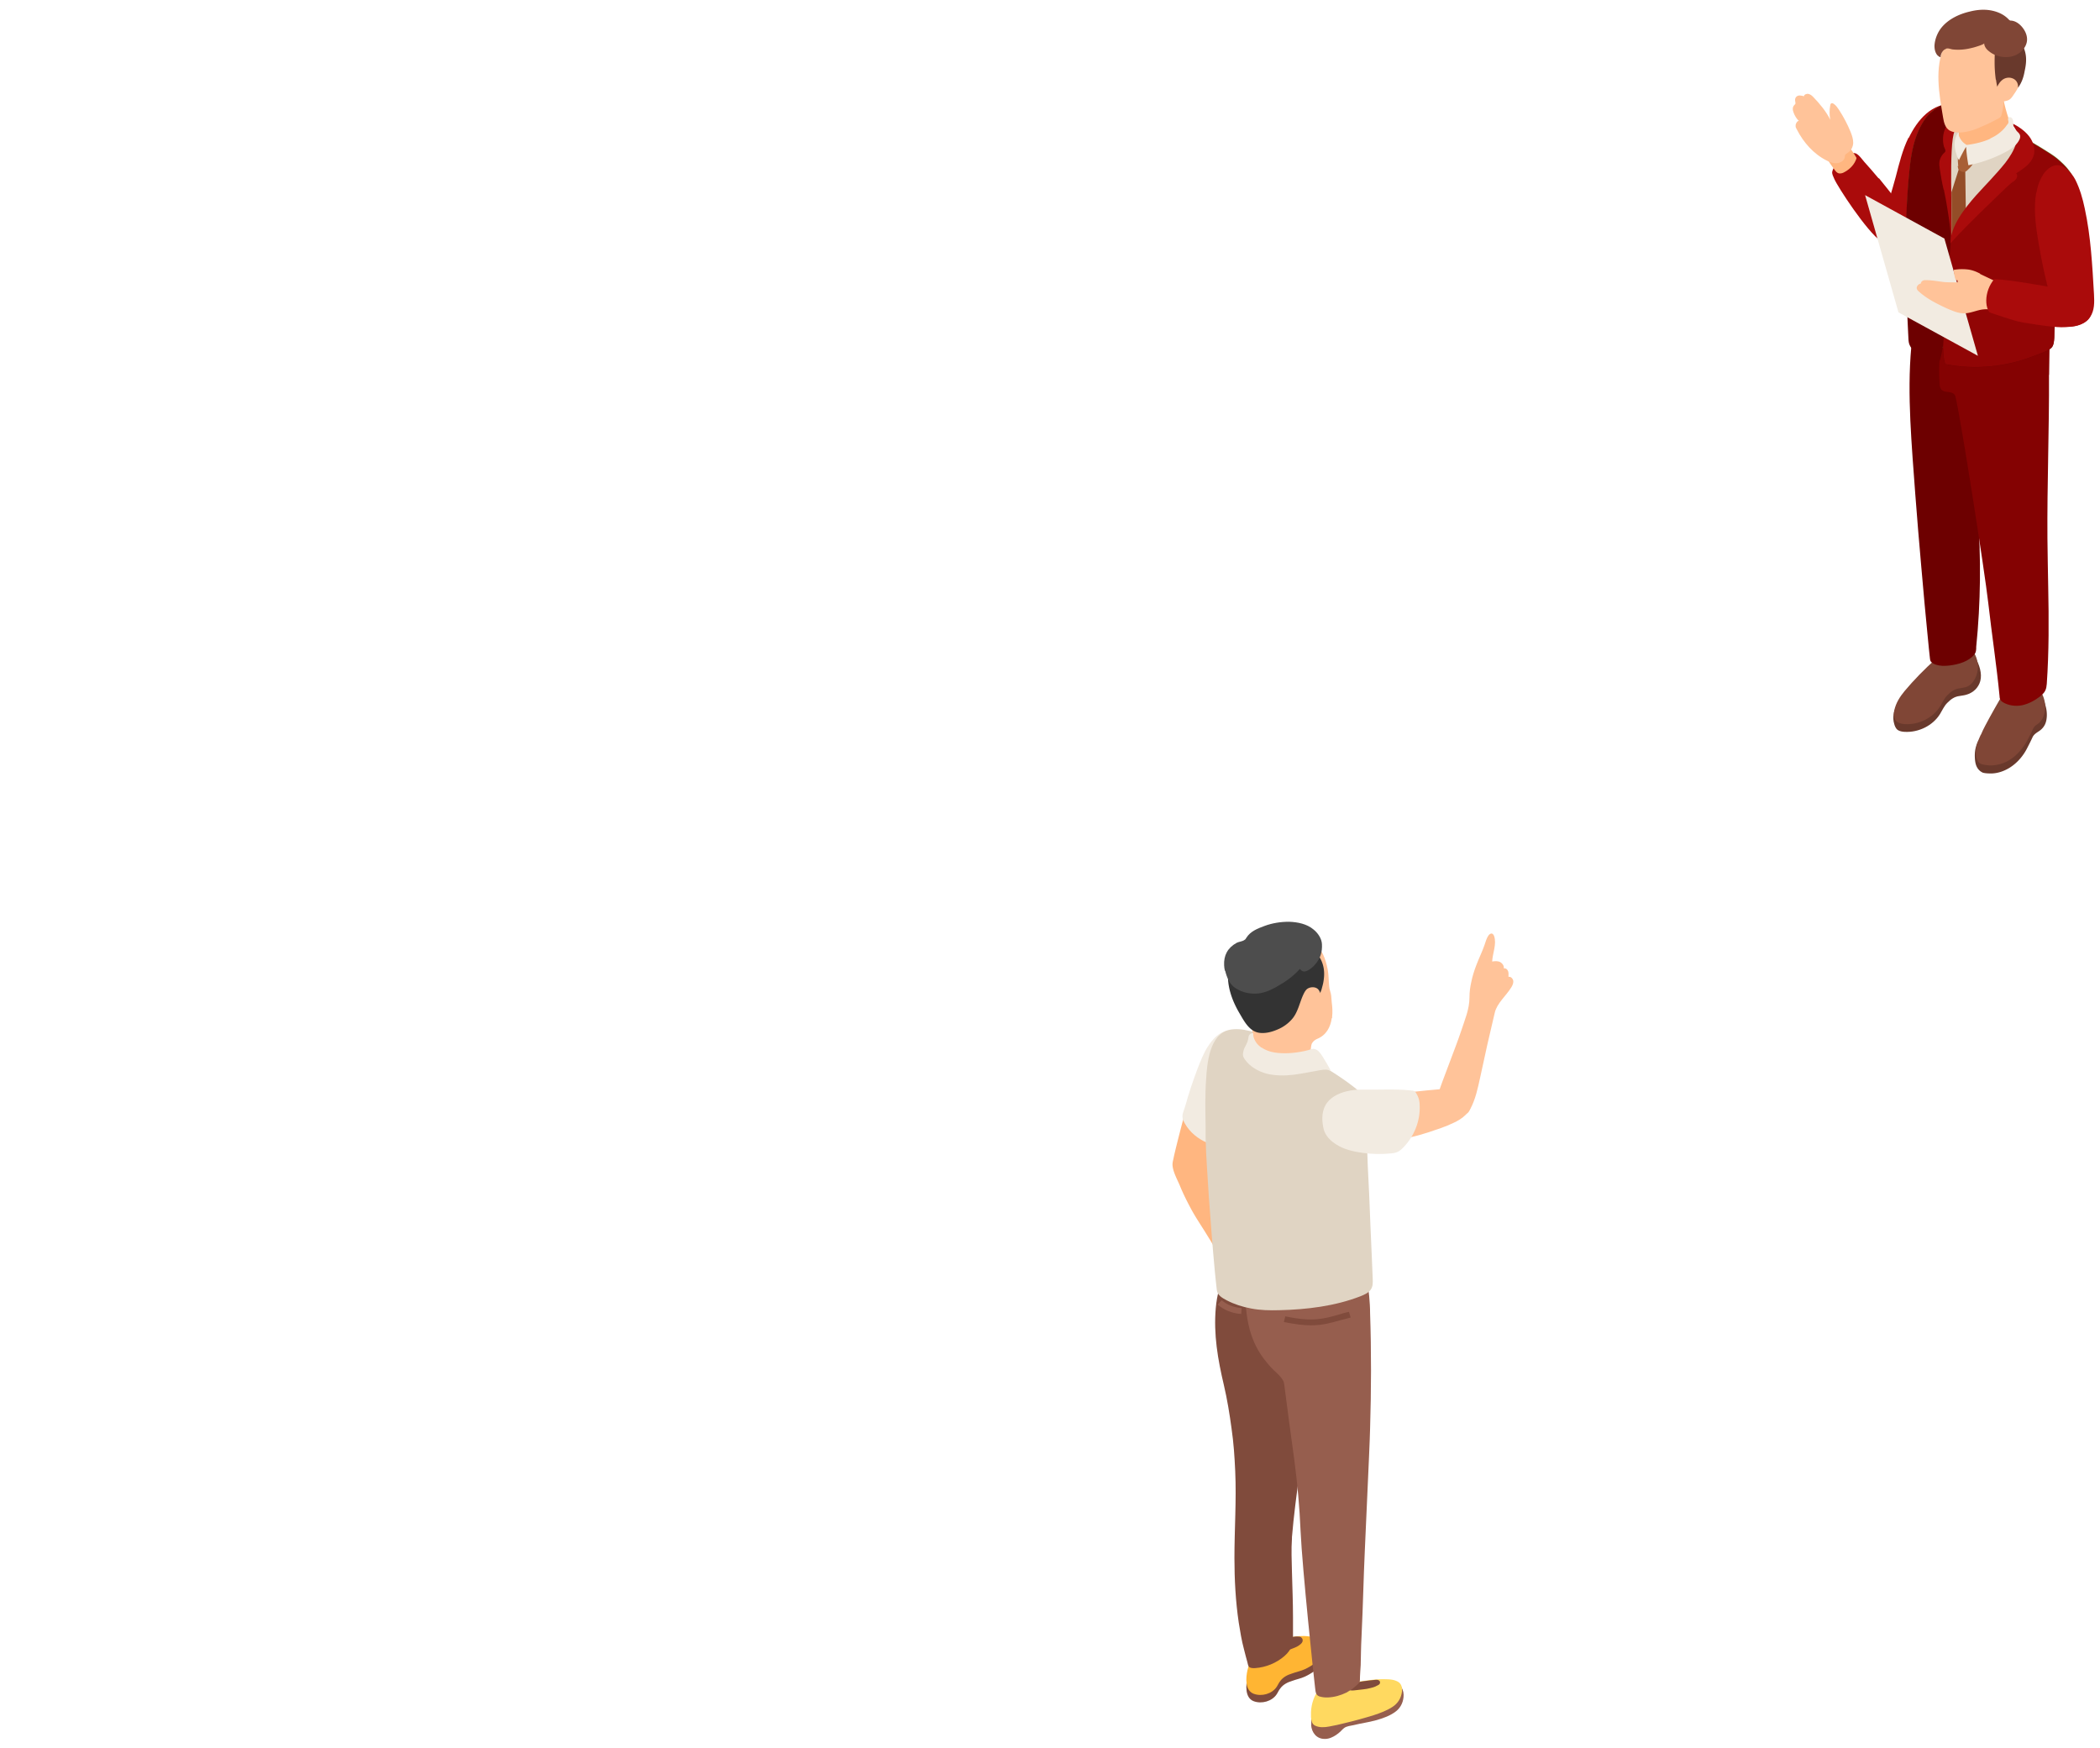 <svg xmlns="http://www.w3.org/2000/svg" width="161" height="134" fill="none"><g clip-path="url(#a)"><path fill="#aa0b0b" d="M146.32 10.55c-.46.94-.71 1.96-.97 2.97-.3 1.11-.63 2.19-.99 3.28-.16.47-.31.96-.15 1.43.13.32.42.58.77.69s.74.07 1.06-.11c.26-.15.48-.36.65-.58.38-.48.67-1.01.95-1.54.49-.94.99-1.88 1.43-2.85.68-1.52 1.2-3.21.79-4.81-.05-.18-.16-.36-.17-.55 0-.07.05-.51.16-.5-1.74-.16-2.88 1.26-3.52 2.61v-.04z"/><path fill="#aa0b0b" d="M144.03 13.68c-.36-.44-.73-.85-1.11-1.28-.16-.18-.34-.45-.54-.58-.17-.14-.45-.08-.64 0-.41.16-.76.45-.99.79-.12.16-.24.37-.28.56-.03.17.09.39.16.55.25.59 2.46 4 3.61 4.81.22.16.48.31.75.38s.58.06.81-.1c.63-.4.71-1.22.49-1.85-.13-.36-.37-.7-.56-1.03-.26-.44-.54-.84-.86-1.25-.27-.34-.55-.68-.82-1.02z"/><path fill="#69392c" d="M148.38 51.15c-.84.76-1.64 1.57-2.36 2.43-.08.09-.44.71-.56.48-.29.42-.38.96-.24 1.43.04.16.12.36.26.47.16.11.36.14.54.15 1.08.06 2.16-.48 2.71-1.36.18-.29.32-.63.57-.87.27-.27.53-.47.94-.52.17-.03.36-.05.52-.1.52-.15.92-.53 1.06-1.04.16-.57-.08-1.3-.38-1.79-.1-.16-.21-.33-.41-.39-.03.16-.04.38-.2.46-.15.1-.4.22-.57.19-.2-.03-.36-.13-.58-.13-.5 0-.96.26-1.32.58h.02z"/><path fill="#804636" d="M148.38 50.55c-.84.76-1.64 1.57-2.36 2.43-.38.46-.66.91-.79 1.47-.06.22-.06.53.08.76.15.21.45.29.72.31 1.08.06 2.16-.48 2.71-1.36.18-.29.32-.63.57-.87.27-.27.53-.47.94-.52.18-.04.4-.05.57-.13.25-.11.44-.32.56-.54.39-.69.33-1.58-.15-2.22-.09-.12-.2-.23-.35-.22l-.1.2c-.05.09-.08.1-.16.14-.1.04-.27.12-.38.1-.2-.03-.36-.13-.58-.13-.5 0-.96.26-1.32.58z"/><path fill="#6d0000" d="M151.65 39.42c-.07-.85-.16-1.73-.42-2.55.09-2.5.11-5.01.44-7.5.06-.46.14-.92.04-1.37-.08-.35-.24-.67-.44-.97-.49-.8-1.16-1.56-2.04-2.02-.32-.16-.68-.15-.99-.28-.46-.2-.89-.65-1.29-.94-.78 3.7-.58 7.52-.32 11.28.14 1.87.27 3.74.43 5.61s.32 3.74.49 5.6c.09.93.35 3.72.41 4.18.02.15.02.23.14.33.16.14.39.2.58.23.27.05.54.03.81 0 .7-.09 1.43-.31 1.86-.82.16-.19.16-.38.16-.61.34-3.38.38-6.81.12-10.19z"/><path fill="#ffb680" d="M140.69 13.07c.12.16.24.26.47.22.12-.02.21-.07.31-.13.39-.22.71-.57.85-.99 0-.02.02-.04 0-.07 0-.02 0-.04-.02-.05-.18-.33-.42-.64-.66-.93.03.03-.09.04-.1.04-.05 0-.1 0-.15-.02-.1 0-.18 0-.28.02-.17.04-.36.12-.49.23-.16.14-.25.3-.3.48-.02.07 0 .16-.05.23-.03.06-.17.11-.21.03.16.28.33.54.52.79.03.03.05.07.08.12h.02v.02z"/><path fill="#69392c" d="M156.12 53.13s0-.04.03-.05c.03-.02.07 0 .09.02.31.23.48.59.57.96.09.29.13.6.11.9-.03.43-.16.75-.49 1.02-.21.16-.48.28-.6.54s-.25.52-.39.79c-.31.63-.78 1.19-1.4 1.57-.4.24-.85.4-1.33.42-.2 0-.48 0-.69-.06a.92.92 0 0 1-.45-.42c-.09-.16-.13-.36-.15-.53-.03-.32-.03-.64.05-.96.04-.16.09-.31.16-.46.05-.09.1-.16.16-.24-.04.05.12.11.16.06.07-.07.11-.22.16-.32.12-.22.23-.46.36-.68.52-.97 1.08-1.95 1.71-2.85-.09.13.2.36.29.41.18.1.43.02.63.02s.43.04.61.13c.05.03.08.09.14.1.2.03.23-.21.26-.35h.03z"/><path fill="#804636" d="M151.85 56.35c-.04.1-.08.17-.12.27-.13.31-.23.64-.25.97 0 .21 0 .45.1.65.09.21.16.29.39.36.7.19 1.48.05 2.09-.33s1.08-.95 1.4-1.57c.14-.25.27-.51.39-.79.1-.2.18-.29.38-.4.19-.13.33-.34.42-.54.31-.78.12-1.72-.49-2.31 0 .08.02.16-.03.22-.11.16-.26-.08-.37-.13-.18-.09-.41-.12-.61-.13-.2 0-.45.08-.63-.02-.09-.05-.38-.28-.29-.41-.64.91-1.17 1.88-1.71 2.85-.22.42-.46.83-.64 1.27l-.02.02v.02z"/><path fill="#840202" d="M157.1 28.73c0-.73.03-1.45.03-2.17 0-.81-.23-1.71-.43-2.5-.07-.29-.16-.6-.4-.79.08.07-.47.79-.55.83-.26.16-.52.23-.78.45-.78.63-1.77 1-2.8 1.03-.52 0-1.04-.16-1.55-.14-.51.03-1.07 0-1.54-.21-.37 1.39-.48 2.82-.37 4.26 0 .1.02.19.07.28.19.4.71.18 1 .42.11.08.15.2.16.33.35 1.36 2.21 13.19 2.5 15.76.27 2.38.63 4.72.86 7.1 0 .11.02.2.08.29.04.07.11.12.16.16.44.27.99.34 1.49.24.5-.11.97-.36 1.38-.68.16-.14.32-.27.4-.46.08-.16.09-.34.11-.5.17-2.46.16-4.93.11-7.41-.02-1.24-.05-2.49-.06-3.73-.03-4.18.14-8.35.12-12.52v-.03h.01z"/><path fill="#767a30" d="M151.9 8.77c-.47-.23-.93-.48-1.43-.62-.47-.14-1.19-.29-1.64-.06s-.93.59-1.21 1c-1 1.43-1.15 3.14-1.3 4.81-.3 3.65-.16 7.34.43 10.95.15.85 1.21 1.5 2.01 1.76.83.28 1.74.33 2.62.32 1.67-.02 3.37-.26 4.86-1.03.3-.16.68-.28.75-.62.08-.45.06-.92.11-1.38.1-.91.22-1.82.4-2.72.07-.33.14-.65.2-.97.19-.86.45-1.73.61-2.6.16-.85.26-1.72.35-2.58.04-.36.03-.72.16-1.06.14-.32.07-.56-.15-.85-.26-.37-.6-.68-.95-.98-.86-.73-5.63-3.33-5.79-3.41v.02h-.02v.02z"/><path fill="#6d0000" d="M158.76 14.91c-.02.75-.08 1.48-.15 2.23-.15 1.45-.37 2.91-.58 4.35-.18 1.2-.38 2.41-.51 3.64-.05.39.04 1.14-.19 1.47-.24.33-1.05.55-1.43.71-2.07.81-4.4 1.07-6.61.64-.04 0-.09-.02-.14-.03-.19-.31-.19-1.34-.19-1.37-.04.27-.19 1.11-.33 1.24a5 5 0 0 1-1.79-.82c-.16-.14-.32-.27-.41-.47-.1-.18-.11-.4-.12-.6-.2-4.01-.33-8 0-12 .15-1.67.3-3.38 1.3-4.81.28-.41.78-.77 1.21-1s1.17-.08 1.64.06c.5.16.98.38 1.43.61.16.08 4.92 2.69 5.79 3.41.35.3.7.61.95.98.37.51.15 1.17.13 1.74z"/><path fill="#910505" d="M158.76 14.91c-.02.75-.07 1.48-.15 2.23-.15 1.45-.36 2.91-.58 4.35-.18 1.2-.38 2.41-.51 3.64-.05.39.04 1.14-.19 1.46-.24.33-1.05.55-1.43.71-2.06.81-4.4 1.06-6.61.64-.04 0-.09-.02-.13-.02-.19-.32-.19-1.34-.19-1.37l.57-7.81 1.55-3.64 2.92-5.17c1.44.81 3.2 1.84 3.69 2.26.35.3.7.61.95.98.37.51.15 1.17.13 1.74z"/><path fill="#aa0b0b" d="M149.01 14.53c-.12-.5-.21-1.03-.29-1.55-.03-.2-.06-.43-.02-.64.04-.2.15-.41.29-.56.09-.1.16-.11.16-.22s-.09-.23-.12-.34c-.12-.48-.08-.97.13-1.43.25-.6.79-1.1 1.43-1.32-.24.63-.48 1.27-.65 1.93-.12.47-.17.92-.2 1.4-.1 1.2 0 2.41.09 3.63.07 1.11.03 2.23-.28 3.31.14-.67-.36-3.48-.52-4.21v.02z"/><path fill="#e0d4c3" d="M149.63 18.06c1.18-1 4.81-5.58 5.55-6.34.15-.15.28-.3.29-.48 0-.16-.07-.31-.16-.45-.33-.48-.85-.8-1.43-1.01-.56-.19-1.16-.28-1.75-.35-.8-.09-1.89-.17-2.28.64-.46.94-.16 6.79-.23 7.99z"/><path fill="#944d28" d="m150.71 16.57-.63 1.06c-.17.17-.33.33-.47.44.04-.51 0-1.87 0-3.33l.58-1.82.48.15.05 3.52v-.02z"/><path fill="#a85f36" d="M150.09 12.72s0 .08.02.12c.02.11.03.16.12.22.08.06.16.11.27.12h.14s.09-.05.14-.08c.16-.14.32-.3.44-.48.16-.24.11-.56 0-.82-.05-.14-.14-.25-.17-.39-.05-.13-.12-.25-.26-.29-.11-.03-.16.04-.21.12-.13.16-.23.33-.36.49-.04.05-.07.1-.09.16 0 .04-.02.09-.02.13-.02.23 0 .48.02.72h-.02z"/><path fill="#aa0b0b" d="M154.31 13.96c.12-.09.22-.16.29-.29s.08-.28-.03-.38c.54-.34 1.12-.72 1.33-1.31.17-.52 0-1.11-.35-1.55s-.84-.76-1.36-1.02c.16.24.4.53.46.81.05.24-.02.54-.09.79-.16.53-.48 1.03-.81 1.46-.7.88-1.51 1.69-2.27 2.53-.87.99-1.97 2.37-1.95 3.71 0-.22 4.41-4.5 4.78-4.78z"/><path fill="#ffb680" d="M150.45 11.14h.06c.08 0 .16 0 .21.05.06.04.09.12.11.17.03.09.06.16.12.24.13.17.3.16.5.17.45 0 .88-.03 1.3-.17.53-.18.99-.54 1.4-.92.1-.1.18-.18.25-.3.08-.15.02-.21-.04-.36-.13-.27-.22-.54-.33-.82-.19-.55-.35-1.12-.46-1.71-.03-.17-.06-.36-.09-.53-.2.45-.47.87-.8 1.24-.34.37-.79.66-1.27.79-.3.09-.62.11-.92.18-.13.04-.25.09-.34.17-.07.08-.04.21-.04.31 0 .13 0 .24.02.37q.045.405.12.81c.03.16.04.24.2.26z"/><path fill="#f2ebe1" d="M150.19 12.29c-.08-.14-.15-.27-.18-.42-.14-.37-.19-.74-.13-1.11.05-.24.15-.49.32-.68-.02.02-.03.09-.03.12v.14c0 .09.05.16.09.24.08.15.17.27.3.38.07.06.14.1.2.15.07.04.08.04.04.1s-.1.09-.14.16c-.05.1-.1.18-.16.29-.12.21-.22.44-.33.65z"/><path fill="#f2ebe1" d="M152.6 10.63c-.58.27-1.23.41-1.87.49.02.51.09 1.05.18 1.55 1-.2 1.96-.54 2.84-1.01.44-.22.9-.55 1.09-1 .17-.44-.24-.53-.43-.86-.08-.14-.05-.3-.06-.46s-.09-.33-.24-.36c-.05 0-.1 0-.13.04-.02.03-.03.07-.03.1 0 .09.04.17.03.26 0 .08-.08.16-.13.22a2.3 2.3 0 0 1-.35.41c-.26.25-.58.46-.91.6v.02z"/><path fill="#ffc399" d="M150.36 1.98c-.07.04-.13.09-.18.14-.2.16-.41.32-.56.5-.22.26-.41.56-.54.87-.79 1.74-.41 3.71-.11 5.52.06.37.16.79.49.99.16.09.32.13.49.15.72.06 1.42-.18 2.06-.48.42-.17.81-.38 1.21-.59.06-.03.12-.07.16-.12s.06-.11.07-.16c.09-.34.15-.69.16-1.04 0 .04.27-.05.29-.05.24-.08.35-.25.48-.45.2-.28.39-.59.51-.92.26-.65.37-1.37.28-2.06-.07-.54-.23-1.09-.52-1.57-.25-.42-.61-.79-1.08-.99-.5-.23-1.11-.25-1.68-.21-.55.04-1.11.17-1.56.48h.03z"/><path fill="#69392c" d="M153.03 6.12c.02.16.05.33.08.48v.06c.09-.16.17-.32.32-.46.14-.14.31-.22.49-.24.21-.03.46.05.6.19.16.16.22.38.19.58.28-.37.43-.8.51-1.26.1-.45.16-.9.07-1.36-.09-.45-.3-.85-.64-1.15 0 .11.02.2-.04.29-.08.1-.18.16-.29.21a.92.92 0 0 1-.69.04c-.1-.03-.17-.08-.27-.09-.12 0-.22 0-.32.08-.11.08-.08.24-.09.36-.02.3-.03.61-.03.91 0 .46.03.89.09 1.34z"/><path fill="#804636" d="M149.17 3.74s.05-.02.07-.02c.16-.03.31.05.47.07.28.03.55.03.83 0s.55-.09.81-.16c.1-.03.78-.22.77-.32 0 .24.17.47.37.62.41.34.97.49 1.5.44.34-.04.67-.16.93-.39.25-.21.44-.51.48-.83.05-.4-.13-.8-.4-1.11-.2-.23-.48-.43-.8-.46-.04 0-.08 0-.11-.02a.4.4 0 0 1-.1-.08c-.36-.38-.86-.6-1.4-.69s-1.08-.03-1.59.1c-.81.19-1.62.58-2.14 1.21-.32.39-.53.92-.55 1.42 0 .24.05.5.21.7.05.05.1.09.16.13.11.06.1.03.11-.07.03-.19.17-.46.38-.52h.02v-.02z"/><path fill="#ffc399" d="M137.66 9.67c0 .1.06.17.1.26.5.98 1.27 1.87 2.29 2.38.25.13.52.23.8.2s.56-.22.59-.48c0-.06 0-.13.03-.16.04-.07.13-.11.18-.15.27-.16.42-.47.43-.77 0-.3-.1-.59-.21-.86-.24-.58-.53-1.13-.88-1.67-.11-.16-.22-.33-.39-.45-.07-.05-.16-.08-.21-.04-.05.03-.06.09-.07.14q-.105.555 0 1.11c-.32-.64-.79-1.21-1.3-1.74-.11-.11-.21-.2-.37-.24-.16-.03-.33.05-.35.18-.11-.03-.21-.06-.32-.06-.12 0-.22.04-.29.13-.08.1-.08.23-.05.36 0 .05.03.11 0 .16-.02.03-.05.05-.07.08-.16.15-.14.38-.07.56.09.25.22.48.43.68-.07-.07-.17.07-.2.12-.05.09-.08.17-.06.27z"/><path fill="#aa0b0b" d="M156.11 14.76c-.19 1.11-.08 2.25.1 3.36.32 2.07.79 4.14 1.42 6.16.07.22.16.47.35.61.17.14.42.16.63.16.63 0 1.28-.23 1.63-.74s.33-1.14.3-1.74c-.13-2.21-.24-4.42-.71-6.59-.16-.76-.37-1.5-.72-2.2-.29-.57-1.05-1.41-1.81-1.01-.71.36-1.06 1.3-1.17 1.99z"/><path fill="#f2ebe1" d="m151.64 27.28-6.09-3.33-2.56-8.99 6.08 3.33z"/><path fill="#ffc399" d="M151.79 20.97c-.29-.15-.59-.27-.93-.31-.36-.04-.72-.03-1.07.03 0 .17.02.32.06.47.02.1.04.2.09.28.02.03 0 .04.04.05h.1v.16c-.33 0-.65 0-.98-.02-.49-.05-1-.16-1.5-.15-.06 0-.11 0-.16.03a.28.28 0 0 0-.18.23q-.15.03-.24.15c-.12.15-.08.3.05.42.62.58 1.42.98 2.2 1.34.45.19.91.4 1.4.37.48-.03.91-.25 1.39-.3.55-.06 1.11.14 1.68.11.06-.22.19-.43.32-.62.22-.36.43-.94-.03-1.22-.14-.09-.3-.12-.45-.16-.26-.1-.5-.22-.77-.35-.34-.16-.68-.32-1.01-.48h.02l-.02-.02h-.01z"/><path fill="#aa0b0b" d="M159.22 22.52c-.38-.16-.78-.25-1.16-.34-.69-.16-4.12-.76-5.17-.78-.39.47-.6 1.05-.61 1.63 0 .25.03.5.14.75.03.06.06.13.12.16.04.03.09.05.15.07.6.2 1.2.4 1.81.58.46.15 2.81.5 3.54.5.81 0 2.11-.14 2.3-1.08.14-.66-.49-1.28-1.09-1.51l-.02.02z"/></g><g clip-path="url(#b)"><path fill="#ffb680" d="M92.64 89.15s.04-.11.06-.16c.28-.82 1.5-4.12 1.7-4.98 0-.07.03-.14 0-.18.04.05-.56.04-.63 0-.24-.1-.23-.27-.41-.45-.29-.26-.78-.22-1.12-.06-.08.04-.79.11-.75-.04-.2.53-.38 1.1-.53 1.65-.25.84-.9 3.4-.98 3.83-.02.11-.05.21-.07.33-.11.55.34 1.31.55 1.82.26.64.57 1.25.9 1.86.33.6.71 1.16 1.07 1.74.22.36.46.73.66 1.1.05.09.06.14.05.23-.02.19 0 .4.03.58.07.38.2.75.44 1.07.16.24.38.38.69.39.48 0 .95-.1 1.4-.26.23-.1.48-.21.63-.41.19-.23.26-.56.18-.85s-.28-.54-.54-.72a4 4 0 0 0-.43-.23c-.22-.15-.44-.32-.69-.42a.9.9 0 0 0-.33-.05c-.27-.58-1.52-4.3-1.8-5.6-.02-.08-.03-.15-.05-.21v.02z"/><path fill="#f2ebe1" d="M92.58 80.27c-.32.51-.55 1.11-.77 1.67-.35.94-.68 1.89-.94 2.86-.12.4-.32.71-.15 1.11.16.34.38.65.65.92.53.53 1.26.91 2.04 1.02-.05-.42-.15-.83-.15-1.25 0-.37.16-.73.16-1.11.12-.81.28-1.66.51-2.45.17-.61.41-1.21.48-1.84.03-.19-.06-2.19.03-2.17-.55-.1-1.1.27-1.45.69-.16.17-.29.37-.41.55l-.02.02h.02z"/><path fill="#804b3c" d="M96.7 126.88c-.54.4-.92 1.11-1.06 1.74-.13.57-.21 1.55.48 1.81.62.23 1.4 0 1.75-.52.11-.16.17-.33.3-.48.2-.27.53-.45.87-.55.34-.13.69-.19 1.01-.34.26-.12.5-.27.75-.44.22-.16.47-.33.59-.57.16-.32.09-.67-.09-.97-.24-.44-.82-.55-1.35-.56-.87 0-1.74.22-2.54.53-.25.1-.51.2-.74.37z"/><path fill="#ffb533" d="M96.7 126.31c-.54.4-.92 1.11-1.06 1.74-.13.57-.21 1.55.48 1.81.62.23 1.4 0 1.75-.52.11-.16.17-.33.3-.48.2-.27.53-.45.87-.55.34-.13.69-.19 1.01-.34.26-.12.5-.27.75-.44.22-.16.47-.33.59-.57.16-.32.09-.67-.09-.97-.24-.44-.82-.55-1.35-.56-.87 0-1.74.22-2.54.53-.25.1-.51.2-.74.37z"/><path fill="#804b3c" d="M98.62 125.67c.31-.13.65-.24.98-.19.06 0 .13.02.16.06.11.08.14.22.09.34s-.16.19-.26.27c-.19.14-.44.21-.65.3-.3.12-.6.22-.91.3-.1.02-.18.04-.29.03-.1 0-.18-.06-.23-.15-.06-.1-.03-.22.04-.32.21-.31.75-.48 1.1-.62v-.02z"/><path fill="#804b3c" d="M100.22 107.99c.11-1.43.14-2.86.03-4.29 0-.11-.02-.2-.09-.28-.08-.09-.19-.12-.31-.15q-.69-.18-1.23-.6c-.36-.28-.48-.66-.75-1.03-.54-.76-1.17-1.32-2.02-1.74-.84-.44-1.38-1.38-1.49-2.26 0-.05-.02-.1-.06-.12-.06-.03-.13.02-.16.07-.64.74-.84 1.74-.93 2.69-.18 2.03.16 3.96.62 5.91.26 1.11.44 2.23.59 3.34.16 1.09.23 2.16.28 3.26.1 2.22-.06 4.44-.06 6.66 0 1.66.09 3.33.33 4.95.11.69.22 1.37.4 2.04.09.33.16.66.26.99.04.14.05.32.17.4.14.07.29.07.44.06.82-.06 1.62-.39 2.23-.92.28-.24.48-.51.59-.86.07-.2.07-.42.07-.63v-1.49c0-1.15-.05-2.31-.08-3.46-.02-.86-.06-1.74 0-2.59v-.09c.27-3.28.89-6.54 1.13-9.82v-.02h.02z"/><path fill="#965e4e" d="M95.16 100.74c-.67-.04-1.31-.29-1.81-.72l.31-.33c.43.36.97.56 1.53.6zM100.52 132.26c.04.56.41 1.08 1.07 1.06.31 0 .6-.14.84-.3.12-.08.22-.16.33-.26s.19-.21.31-.29c.19-.13.48-.16.72-.21.56-.14 1.13-.21 1.7-.37.54-.15 1.11-.35 1.54-.69.39-.3.59-.79.58-1.26 0-.26-.1-.52-.27-.73.05.05-.03.16-.07.18-.06.06-.12.08-.19.04-.19-.09-.42-.12-.62-.13-.48-.03-.95 0-1.43.06-.59.07-1.18.16-1.76.26-.6.12-1.2.26-1.74.53-.16.08-.3.12-.38-.09-.39.5-.59 1.12-.62 1.74v.45h-.01z"/><path fill="#ffd960" d="M100.52 131.69c.02.23.05.48.3.61.33.16.72.14 1.08.07.41-.07.79-.16 1.19-.26.76-.18 1.49-.38 2.23-.61.49-.16 1-.35 1.43-.63.42-.27.67-.68.73-1.15.04-.38-.04-.7-.44-.85-.18-.08-.4-.11-.6-.12-.48-.03-.95 0-1.43.06-.59.07-1.18.16-1.76.26-.6.12-1.2.26-1.74.53-.16.08-.3.12-.38-.09-.39.5-.59 1.12-.62 1.74v.45h.01z"/><path fill="#804b3c" d="M105.46 129.29c.1-.04.18-.08.27-.14.08-.06.1-.19.04-.27-.09-.1-.21-.1-.33-.09-.26.02-.52.06-.79.09s-.51.1-.79.11c-.11 0-.41 0-.45.12 0 .04.02.09.02.13v.23c0 .17.23.14.38.13.23-.03.48-.05.7-.08.18-.02.39-.05.56-.1.14-.03.26-.07.39-.12z"/><path fill="#965e4e" d="M95.56 97.38c-.04.33-.06.66-.07.99-.06 1.76.08 3.61.97 5.15.26.46.59.87.94 1.27.3.34.76.66.97 1.06.06.1.07.2.09.31.25 1.92.5 3.85.77 5.77.24 1.82.4 3.6.48 5.44.13 2.9 1.04 11.47 1.11 12 .04.26.02.59.33.69.21.07.45.09.67.08.48-.02.97-.16 1.4-.37.21-.12.43-.25.61-.41.16-.14.43-.33.43-.53 0-.4.04-.79.06-1.17.02-.71.02-1.41.06-2.1.06-1.3.11-2.61.15-3.91.07-2.52.48-10.59.51-12.13.09-2.95.1-5.89 0-8.84 0-.45-.03-.87-.07-1.32-.08-.82-.27-1.68-.75-2.38-.6-.89-1.64-1.48-2.72-1.74-1.1-.24-2.25-.16-3.33.1-.41.1-.8.21-1.19.37-.32.13-.79.28-1.06.52-.21.21-.26.73-.3 1.02 0 .05 0 .09-.02.14h-.04z"/><path fill="#804b3c" d="M100.51 101.61c-.56 0-1.23-.08-2.08-.25l.11-.44c2.11.45 2.97.19 4.12-.14.23-.07.48-.15.76-.2l.13.43c-.26.07-.5.15-.75.2-.74.2-1.37.4-2.27.4z"/><path fill="#e0d4c3" d="M104.83 87.24c0-.66-.06-1.45.15-2.08.17-.57-.22-1.02-.67-1.4-1.27-1.09-2.73-1.94-4.2-2.78-.79-.48-1.61-.93-2.46-1.31-.59-.26-1.21-.48-1.85-.63-.51-.13-1.07-.19-1.57-.08-1.51.36-1.69 2.6-1.76 3.77-.09 1.22-.06 2.45-.04 3.68v.79c.03 1.52.16 3.04.25 4.58.14 1.91.28 3.81.46 5.72.04.48.1.93.15 1.41.04.4.43.61.77.79.58.3 1.21.5 1.86.62.72.14 1.44.15 2.17.13 2.1-.05 4.25-.31 6.19-1.06.3-.12.61-.25.79-.49.2-.26.18-.57.17-.88-.02-.56-.04-1.11-.07-1.69-.07-1.59-.14-3.17-.2-4.76-.07-1.43-.16-2.87-.16-4.3h.02v-.03"/><path fill="#ffc399" d="M102.13 78.07v-.11c.04-.37.02-.75-.03-1.11-.02-.16-.02-.34-.04-.5-.02-.25-.15-.49-.16-.76-.04-.42-.03-.83-.11-1.26-.15-.8-.46-1.63-1.11-2.15-.54-.45-1.27-.64-1.99-.72-.44-.05-.86-.05-1.29.04-.6.13-1.13.44-1.61.8-.78.62-1.41 1.47-1.46 2.43-.06.83.3 1.64.68 2.38.29.58.61 1.14.93 1.72.11.18.11.48.12.69.02.26 0 .53-.05.79-.05.24-.12.49-.02.74.07.15.18.25.31.35.44.32.97.48 1.5.53.54.05 1.1-.03 1.61-.16.32-.09.65-.19.91-.4.03-.02.06-.04.07-.07.02-.04.03-.09.03-.13.02-.32.05-.64.1-.95.02-.1.03-.19.09-.27.08-.13.23-.24.37-.3.7-.28 1.03-.91 1.12-1.59l.02-.02v.03z"/><path fill="#f2ebe1" d="M96.66 80.28c-.07-.05-.14-.11-.19-.16-.2-.19-.4-.55-.39-.83v-.08s-.12 0-.16.02c-.08.06-.16.12-.18.19q-.03.075-.03.15c-.04.27-.12.43-.24.66-.1.16-.15.35-.17.53-.04.17.04.33.15.48.38.54 1.01.9 1.67 1.08.67.16 1.37.16 2.05.08.68-.09 1.36-.23 2.03-.35.29-.05.62-.09.85.09-.2-.41-.44-.79-.68-1.18-.15-.22-.31-.47-.58-.53-.18-.05-.32.03-.49.08-.19.05-.4.1-.59.13-.4.07-.79.11-1.18.11-.36 0-.72-.02-1.07-.11-.26-.07-.51-.17-.74-.33h-.04z"/><path fill="#333" d="M94.17 74.63c-.03.22-.03.46 0 .68.09.81.41 1.6.82 2.31.37.62.78 1.49 1.61 1.57.48.05.96-.09 1.39-.28.4-.17.77-.44 1.05-.76.46-.51.59-1.26.87-1.87.07-.15.14-.29.25-.41.16-.16.43-.21.65-.16.25.07.32.21.42.44-.02-.04.09-.26.1-.33.04-.16.09-.32.12-.48.06-.32.09-.65.05-.98-.06-.51-.28-1.03-.69-1.38.02.16 0 .32 0 .48-.05.28-.39.16-.61.16-.31.02-.61.09-.9.18-.39.15-.75.35-1.11.5-.69.29-1.45.42-2.21.35-.44-.07-.75-.08-.95-.5-.09-.17-.13-.37-.2-.54 0-.03-.03-.06-.06-.07a.16.16 0 0 0-.11.05c-.25.28-.38.64-.43 1.01l-.03.04h-.03z"/><path fill="#4d4d4d" d="M93.93 74.42c.11.48.34 1.05.78 1.33.56.38 1.29.51 1.96.39.43-.09.81-.26 1.19-.48.67-.37 1.3-.81 1.8-1.38.18.24.34.25.61.12.2-.11.4-.27.55-.45.42-.48.56-.96.53-1.56-.02-.43-.31-.86-.65-1.13-.5-.42-1.2-.57-1.88-.59-.64 0-1.28.1-1.87.32-.54.2-1.08.41-1.39.9-.04.06-.07.13-.13.16-.18.14-.43.14-.61.23-.7.38-1.01.97-.97 1.73 0 .14.03.27.06.42h.02z"/><path fill="#ffc399" d="M111.25 83.43c.24 0 .48.05.7.15.34.15.76.42.83.78.1.42-.12.83-.42 1.12-.26.26-.61.47-.95.62-.58.28-1.2.48-1.83.69-.48.16-.98.3-1.47.41-.19.05-.41.09-.61.09-.12 0-.23-.02-.29-.12-.05-.09 0-.19.03-.28.08-.16.16-.35.23-.51.13-.26.24-.56.14-.83-.06-.14-.16-.23-.25-.34-.14-.15-.33-.31-.4-.48-.06-.16 0-.43.03-.59.07-.25.22-.3.48-.33.32-.04.65-.07.97-.11.65-.07 1.3-.14 1.94-.19.28-.03.57-.06.86-.05h.02v-.03z"/><path fill="#ffc399" d="M115.65 74.87c0-.15.02-.28-.03-.41-.05-.14-.17-.24-.33-.22.04-.18-.11-.39-.28-.48-.18-.09-.41-.08-.61-.04.03-.66.36-1.32.15-1.95-.04-.1-.1-.19-.19-.2-.11 0-.19.08-.25.16-.15.21-.21.48-.3.73-.18.52-.44 1.04-.63 1.55-.16.42-.29.83-.38 1.27-.09.4-.14.79-.14 1.19 0 .92-.37 1.74-.65 2.61-.36 1.09-1.56 4.12-1.68 4.58-.11.42.14.91.42 1.22.33.37.82.58 1.34.57.14 0 .27-.02.38-.09.12-.07.17-.17.23-.29.43-.79.6-1.65.79-2.51.35-1.65.72-3.3 1.11-4.92.16-.71.88-1.31 1.26-1.93.1-.16.17-.32.16-.49-.02-.17-.17-.36-.37-.33z"/><path fill="#f2ebe1" d="M104.35 83.54c-.38 0-.75.04-1.11.13-.67.16-1.33.5-1.64 1.1-.29.55-.26 1.24-.11 1.83.13.48.52.87.95 1.14.6.39 1.32.55 2.04.65.73.1 1.44.11 2.17.04.19-.02.4-.05.57-.15.11-.06.17-.14.26-.2.92-.88 1.43-2.13 1.36-3.37 0-.23-.05-.48-.16-.7-.05-.11-.12-.24-.2-.32s-.22-.08-.35-.09c-.31-.04-.62-.05-.94-.06-.63-.02-1.26 0-1.89 0h-.96z"/></g><defs><clipPath id="a"><path fill="#fff" d="M137 0h24v60h-24z"/></clipPath><clipPath id="b"><path fill="#fff" d="M89 70h28v64H89z"/></clipPath></defs></svg>